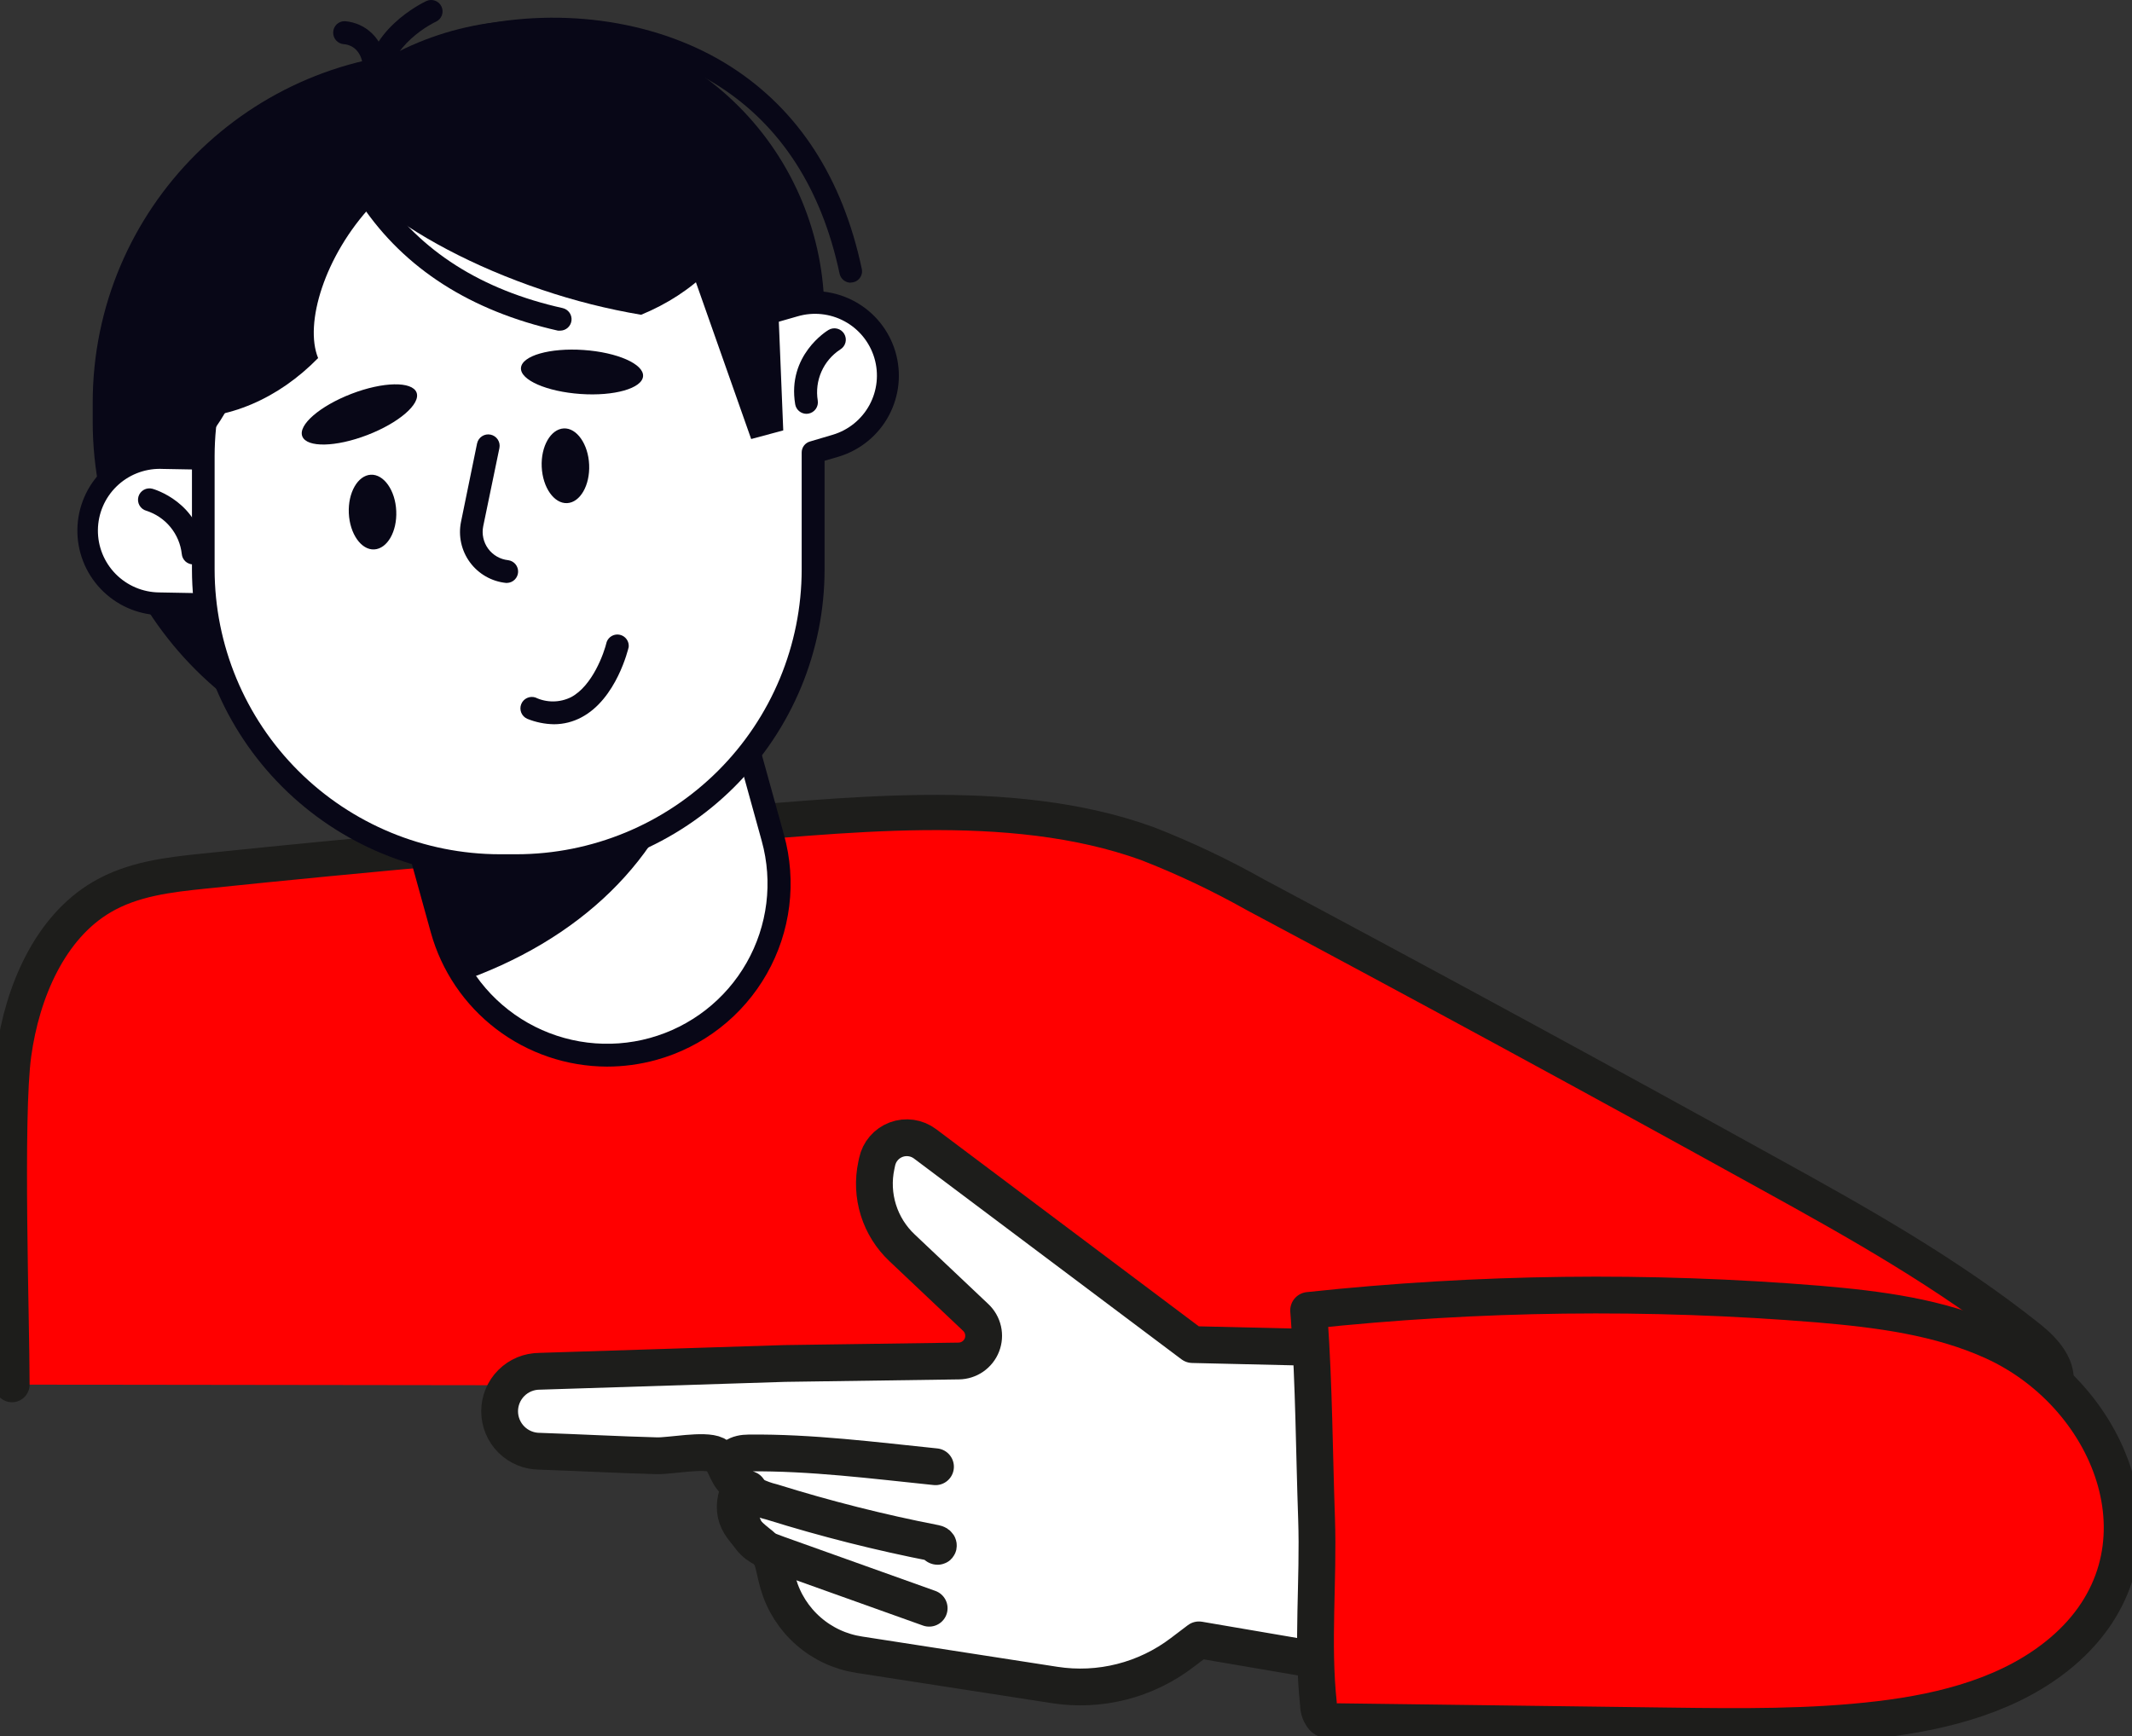 <?xml version="1.0" encoding="UTF-8"?> <svg xmlns="http://www.w3.org/2000/svg" width="275" height="224" viewBox="0 0 275 224" fill="none"><rect x="0" y="0" width="275" height="224" fill="#333333" stroke="none"/><g clip-path="url(#clip0_2012_360)"><path d="M1.546 178.629C1.546 170.431 0.659 144.099 1.773 135.993C2.887 127.887 6.471 119.632 13.128 115.734C17.131 113.375 21.807 112.843 26.342 112.376C47.467 110.184 68.621 108.294 89.802 106.707C108.297 105.325 130.141 102.363 147.996 108.833C152.778 110.697 157.421 112.897 161.892 115.415C184.048 127.225 206.124 139.215 228.12 151.384C239.695 157.761 251.305 164.28 261.787 172.641C263.71 174.179 265.825 176.503 265.059 178.969" fill="#FF0000"></path><path d="M1.546 178.629C1.546 170.431 0.659 144.099 1.773 135.993C2.887 127.887 6.471 119.632 13.128 115.734C17.131 113.375 21.807 112.843 26.342 112.376C47.467 110.184 68.621 108.294 89.802 106.707C108.297 105.325 130.141 102.363 147.996 108.833C152.778 110.697 157.421 112.897 161.892 115.415C184.048 127.225 206.124 139.215 228.12 151.384C239.695 157.761 251.305 164.28 261.787 172.641C263.71 174.179 265.825 176.503 265.059 178.969" stroke="#1D1D1B" stroke-width="4.544" stroke-linecap="round" stroke-linejoin="round"></path><path d="M84.245 135.327C89.91 133.763 94.722 130.017 97.62 124.911C100.519 119.806 101.268 113.76 99.702 108.103L93.386 85.293L50.642 97.077L56.951 119.894C57.727 122.697 59.049 125.321 60.841 127.614C62.633 129.907 64.86 131.825 67.395 133.258C69.93 134.691 72.723 135.612 75.614 135.967C78.505 136.322 81.438 136.104 84.245 135.327Z" fill="white"></path><path d="M78.277 137.602C73.118 137.584 68.106 135.882 64.006 132.755C59.905 129.629 56.942 125.249 55.567 120.284L49.251 97.474C49.145 97.098 49.194 96.695 49.386 96.355C49.477 96.181 49.604 96.029 49.758 95.907C49.912 95.785 50.09 95.696 50.28 95.646L92.996 83.855C93.182 83.803 93.377 83.789 93.569 83.813C93.761 83.837 93.946 83.898 94.114 83.993C94.282 84.089 94.43 84.217 94.549 84.369C94.667 84.522 94.754 84.696 94.805 84.882L101.122 107.692C101.951 110.681 102.182 113.803 101.802 116.88C101.422 119.958 100.439 122.931 98.908 125.629C97.377 128.327 95.328 130.697 92.879 132.605C90.43 134.512 87.629 135.919 84.636 136.744C82.564 137.315 80.425 137.603 78.277 137.602ZM52.452 98.105L58.37 119.497C59.093 122.113 60.325 124.561 61.996 126.701C63.667 128.841 65.744 130.631 68.108 131.97C70.472 133.308 73.077 134.168 75.774 134.501C78.471 134.834 81.207 134.633 83.827 133.91C89.115 132.449 93.606 128.95 96.311 124.184C99.017 119.418 99.716 113.774 98.254 108.493L92.336 87.1L52.452 98.105Z" fill="#080717"></path><path d="M58.874 126.817L50.642 97.056L77.773 89.573L89.256 97.368C85.665 110.626 75.019 121.339 58.874 126.817Z" fill="#080717"></path><path d="M57.348 6.647H57.341C32.276 6.647 11.957 26.935 11.957 51.961V54.378C11.957 79.404 32.276 99.692 57.341 99.692H57.348C82.413 99.692 102.733 79.404 102.733 54.378V51.961C102.733 26.935 82.413 6.647 57.348 6.647Z" fill="#080717"></path><path d="M68.455 85.974C63.481 85.974 58.555 84.997 53.959 83.097C49.364 81.197 45.188 78.411 41.67 74.899C38.153 71.387 35.363 67.218 33.46 62.629C31.557 58.041 30.578 53.123 30.579 48.156V40.418C30.579 30.388 34.569 20.769 41.673 13.677C48.776 6.585 58.41 2.601 68.455 2.601C78.5 2.601 88.134 6.585 95.237 13.677C102.34 20.769 106.331 30.388 106.331 40.418V48.156C106.332 53.123 105.353 58.041 103.449 62.629C101.546 67.218 98.756 71.387 95.239 74.899C91.722 78.411 87.546 81.197 82.95 83.097C78.355 84.997 73.429 85.974 68.455 85.974Z" fill="#080717"></path><path d="M109.716 36.471C109.383 36.466 109.061 36.349 108.803 36.138C108.546 35.926 108.367 35.635 108.296 35.309C105.983 24.397 100.745 16.255 92.726 11.111C84.245 5.669 72.621 3.869 61.642 6.278C61.261 6.363 60.861 6.293 60.532 6.084C60.203 5.874 59.97 5.543 59.885 5.162C59.801 4.782 59.871 4.383 60.081 4.054C60.29 3.725 60.622 3.493 61.003 3.409C72.734 0.815 85.182 2.764 94.294 8.617C103.002 14.208 108.673 22.973 111.157 34.679C111.204 34.891 111.204 35.112 111.155 35.324C111.106 35.536 111.009 35.735 110.873 35.905C110.737 36.075 110.564 36.212 110.367 36.307C110.171 36.401 109.955 36.45 109.737 36.45L109.716 36.471Z" fill="#080717"></path><path d="M29.06 78.044L20.509 77.889C18.003 77.842 15.618 76.804 13.878 75.002C12.139 73.2 11.187 70.782 11.233 68.28C11.256 67.04 11.524 65.818 12.02 64.681C12.517 63.545 13.232 62.517 14.127 61.657C15.021 60.797 16.076 60.122 17.232 59.669C18.388 59.216 19.622 58.995 20.863 59.019L29.38 59.175C30.621 59.197 31.846 59.463 32.984 59.958C34.123 60.453 35.153 61.167 36.014 62.059C36.877 62.951 37.554 64.004 38.008 65.158C38.463 66.312 38.685 67.544 38.662 68.783C38.616 71.282 37.579 73.659 35.779 75.396C33.979 77.132 31.563 78.084 29.06 78.044Z" fill="white"></path><path d="M29.238 79.518H29.032L20.516 79.362C17.653 79.259 14.945 78.038 12.975 75.961C11.005 73.885 9.93 71.119 9.982 68.259C10.034 65.399 11.209 62.674 13.253 60.67C15.298 58.666 18.048 57.544 20.913 57.545L29.465 57.708C32.361 57.734 35.129 58.908 37.159 60.972C39.188 63.036 40.314 65.82 40.288 68.712C40.261 71.605 39.085 74.368 37.018 76.394C34.951 78.421 32.163 79.545 29.266 79.518H29.238ZM20.686 60.486C18.569 60.466 16.53 61.287 15.019 62.768C13.507 64.249 12.647 66.269 12.628 68.383C12.608 70.497 13.43 72.532 14.913 74.041C16.397 75.55 18.419 76.409 20.537 76.429L29.089 76.585C31.174 76.575 33.173 75.751 34.658 74.29C36.143 72.828 36.996 70.844 37.035 68.762C37.074 66.68 36.295 64.666 34.866 63.15C33.437 61.633 31.47 60.736 29.387 60.649L20.835 60.493L20.686 60.486Z" fill="#080717"></path><path d="M64.474 20.648H66.603C73.393 20.644 80.063 22.445 85.925 25.868C91.787 29.29 96.631 34.209 99.958 40.121L102.42 39.412C103.612 39.059 104.861 38.945 106.097 39.074C107.333 39.204 108.531 39.576 109.623 40.168C110.715 40.76 111.68 41.562 112.462 42.526C113.244 43.49 113.827 44.599 114.18 45.789C114.533 46.979 114.648 48.227 114.518 49.461C114.388 50.694 114.016 51.891 113.423 52.981C112.829 54.072 112.027 55.035 111.061 55.815C110.095 56.596 108.984 57.179 107.793 57.531L104.847 58.402C104.847 58.565 104.847 58.728 104.847 58.891V73.516C104.847 83.648 100.817 93.364 93.642 100.528C86.467 107.692 76.735 111.717 66.588 111.717H64.459C59.435 111.718 54.459 110.73 49.817 108.811C45.175 106.891 40.957 104.078 37.404 100.53C33.851 96.983 31.033 92.771 29.111 88.136C27.188 83.501 26.199 78.533 26.2 73.516V58.849C26.199 53.831 27.189 48.862 29.112 44.226C31.035 39.59 33.855 35.377 37.409 31.83C40.963 28.282 45.183 25.469 49.827 23.55C54.471 21.632 59.448 20.646 64.474 20.648Z" fill="white"></path><path d="M66.631 113.148H64.502C53.965 113.137 43.863 108.952 36.412 101.513C28.962 94.074 24.771 83.987 24.76 73.467V58.849C24.771 48.328 28.962 38.242 36.412 30.802C43.863 23.363 53.965 19.179 64.502 19.168H66.631C73.479 19.177 80.209 20.95 86.17 24.315C92.131 27.68 97.122 32.524 100.66 38.377L102.016 37.974C104.783 37.186 107.749 37.519 110.271 38.901C112.794 40.283 114.668 42.603 115.489 45.357C116.309 48.11 116.008 51.075 114.653 53.609C113.297 56.143 110.995 58.041 108.247 58.891L106.359 59.444V73.467C106.359 83.989 102.174 94.079 94.724 101.521C87.274 108.962 77.169 113.144 66.631 113.148ZM64.502 22.115C54.743 22.117 45.383 25.987 38.48 32.874C31.576 39.762 27.693 49.104 27.683 58.849V73.474C27.693 83.213 31.572 92.551 38.469 99.438C45.367 106.325 54.719 110.198 64.474 110.207H66.603C76.359 110.202 85.715 106.33 92.616 99.443C99.516 92.556 103.397 83.216 103.407 73.474V58.381C103.404 58.063 103.506 57.753 103.695 57.497C103.884 57.242 104.152 57.054 104.457 56.964L107.402 56.092C109.431 55.491 111.138 54.109 112.147 52.252C113.156 50.394 113.384 48.212 112.782 46.186C112.179 44.16 110.796 42.456 108.935 41.449C107.075 40.442 104.889 40.214 102.86 40.815L100.391 41.523C100.069 41.617 99.726 41.598 99.417 41.469C99.108 41.34 98.853 41.109 98.695 40.815C95.486 35.142 90.828 30.419 85.195 27.129C79.562 23.839 73.157 22.099 66.631 22.087L64.502 22.115Z" fill="#080717"></path><path d="M24.277 58.714V58.778C31.047 54.2 36.051 38.264 36.051 19.309V19.238C29.273 23.809 24.277 39.745 24.277 58.714Z" fill="#080717"></path><path d="M104.024 53.386C103.675 53.385 103.337 53.261 103.07 53.035C102.804 52.81 102.626 52.497 102.569 52.153C101.519 45.846 106.65 42.693 106.87 42.565C107.204 42.364 107.604 42.304 107.983 42.398C108.362 42.491 108.688 42.731 108.889 43.065C109.09 43.398 109.151 43.798 109.057 44.176C108.963 44.554 108.723 44.88 108.389 45.081C107.316 45.78 106.47 46.774 105.954 47.944C105.437 49.114 105.272 50.409 105.479 51.671C105.541 52.056 105.448 52.449 105.221 52.766C104.993 53.084 104.65 53.298 104.265 53.364C104.186 53.378 104.105 53.385 104.024 53.386Z" fill="#080717"></path><path d="M24.909 72.815C24.541 72.813 24.187 72.674 23.916 72.425C23.646 72.176 23.479 71.835 23.447 71.469C23.306 70.198 22.799 68.995 21.988 68.005C21.177 67.016 20.096 66.282 18.876 65.892C18.69 65.84 18.516 65.752 18.363 65.633C18.211 65.513 18.084 65.365 17.989 65.197C17.894 65.028 17.834 64.843 17.81 64.651C17.787 64.459 17.802 64.264 17.854 64.078C17.907 63.892 17.995 63.718 18.114 63.566C18.234 63.414 18.382 63.287 18.551 63.192C18.72 63.098 18.906 63.037 19.098 63.014C19.29 62.991 19.485 63.006 19.671 63.058C19.913 63.129 25.703 64.794 26.378 71.157C26.417 71.545 26.302 71.933 26.055 72.236C25.809 72.538 25.453 72.732 25.065 72.773L24.909 72.815Z" fill="#080717"></path><path d="M53.729 50.636C54.29 52.103 51.451 54.555 47.384 56.121C43.318 57.687 39.578 57.764 38.996 56.298C38.414 54.831 41.267 52.372 45.333 50.806C49.4 49.24 53.154 49.169 53.729 50.636Z" fill="#080717"></path><path d="M82.947 48.532C82.84 50.098 79.228 51.132 74.877 50.827C70.527 50.523 67.071 49.02 67.199 47.455C67.326 45.889 70.925 44.854 75.268 45.152C79.611 45.449 83.06 46.966 82.947 48.532Z" fill="#080717"></path><path d="M65.424 75.203H65.268C64.348 75.108 63.458 74.822 62.656 74.362C61.853 73.903 61.157 73.28 60.61 72.535C60.064 71.79 59.68 70.938 59.484 70.036C59.287 69.133 59.283 68.2 59.47 67.295L61.535 57.212C61.614 56.83 61.842 56.496 62.168 56.282C62.494 56.068 62.892 55.992 63.274 56.071C63.656 56.15 63.991 56.377 64.206 56.703C64.42 57.028 64.496 57.426 64.417 57.807L62.33 67.883C62.227 68.385 62.231 68.903 62.341 69.404C62.451 69.904 62.664 70.376 62.968 70.789C63.271 71.203 63.658 71.548 64.103 71.802C64.548 72.058 65.042 72.216 65.552 72.269C65.919 72.319 66.254 72.504 66.49 72.789C66.726 73.073 66.847 73.436 66.828 73.805C66.809 74.174 66.653 74.522 66.389 74.781C66.125 75.04 65.773 75.191 65.403 75.203H65.424Z" fill="#080717"></path><path d="M71.471 93.435C70.278 93.417 69.098 93.177 67.994 92.727C67.649 92.571 67.378 92.289 67.235 91.94C67.093 91.59 67.09 91.2 67.227 90.848C67.365 90.496 67.632 90.211 67.974 90.05C68.316 89.89 68.706 89.866 69.065 89.984C69.784 90.324 70.571 90.497 71.366 90.49C72.161 90.483 72.945 90.295 73.657 89.942C76.418 88.482 77.915 84.273 78.256 82.813C78.38 82.479 78.622 82.201 78.937 82.032C79.252 81.863 79.617 81.814 79.966 81.895C80.314 81.976 80.62 82.181 80.828 82.471C81.036 82.761 81.13 83.117 81.094 83.472C81.03 83.742 79.512 90.162 75.005 92.542C73.918 93.124 72.704 93.43 71.471 93.435Z" fill="#080717"></path><path d="M78.248 12.655C85.163 14.882 91.709 18.12 97.672 22.264C97.5 23.683 97.184 25.082 96.729 26.438C94.536 32.964 89.383 37.853 82.698 40.609C78.361 39.878 74.09 38.802 69.924 37.392C52.111 31.384 39.535 21.003 41.835 14.172C44.134 7.341 60.435 6.654 78.248 12.655Z" fill="#080717"></path><path d="M22.971 33.431C18.152 39.986 16.882 47.228 18.365 53.18C19.757 53.558 21.184 53.796 22.623 53.888C29.508 54.292 35.98 51.352 41.033 46.193C39.223 41.772 41.856 33.013 47.995 26.445C60.783 12.705 37.442 13.725 22.971 33.431Z" fill="#080717"></path><path d="M75.992 59.947C76.112 62.604 74.835 64.822 73.153 64.907C71.471 64.992 69.995 62.888 69.874 60.231C69.754 57.573 71.038 55.363 72.713 55.27C74.388 55.178 75.878 57.297 75.992 59.947Z" fill="#080717"></path><path d="M51.11 65.92C51.231 68.578 49.953 70.788 48.272 70.88C46.59 70.973 45.113 68.861 44.993 66.204C44.872 63.547 46.157 61.329 47.831 61.244C49.506 61.159 50.997 63.263 51.11 65.92Z" fill="#080717"></path><path d="M48.704 12.535C48.33 12.536 47.97 12.394 47.697 12.139C47.424 11.883 47.259 11.533 47.235 11.161C46.788 4.025 54.659 0.291 54.992 0.135C55.167 0.053 55.357 0.007 55.55 -0.001C55.743 -0.009 55.936 0.02 56.117 0.087C56.299 0.153 56.466 0.254 56.608 0.384C56.751 0.515 56.866 0.672 56.947 0.847C57.029 1.022 57.075 1.211 57.083 1.404C57.092 1.597 57.062 1.789 56.996 1.97C56.929 2.152 56.828 2.318 56.697 2.46C56.567 2.603 56.409 2.718 56.234 2.799C56.17 2.799 49.847 5.853 50.173 10.976C50.197 11.365 50.065 11.747 49.807 12.039C49.549 12.331 49.186 12.51 48.797 12.535H48.704Z" fill="#080717"></path><path d="M48.2 9.481C47.856 9.475 47.525 9.348 47.266 9.123C47.006 8.897 46.834 8.588 46.781 8.248C46.405 5.952 44.73 5.726 44.397 5.704C44.202 5.696 44.01 5.65 43.834 5.568C43.657 5.485 43.498 5.369 43.366 5.226C43.234 5.082 43.132 4.914 43.065 4.731C42.998 4.548 42.969 4.354 42.977 4.16C42.982 3.965 43.025 3.774 43.105 3.597C43.184 3.42 43.298 3.26 43.44 3.127C43.582 2.995 43.75 2.892 43.932 2.824C44.114 2.757 44.309 2.727 44.503 2.735C45.813 2.839 47.046 3.396 47.988 4.311C48.93 5.225 49.522 6.44 49.662 7.745C49.694 7.935 49.687 8.13 49.643 8.318C49.599 8.506 49.519 8.683 49.406 8.84C49.293 8.996 49.151 9.129 48.986 9.231C48.822 9.332 48.639 9.401 48.449 9.431C48.368 9.455 48.285 9.472 48.2 9.481Z" fill="#080717"></path><path d="M72.294 42.657C72.186 42.667 72.076 42.667 71.968 42.657C60.705 40.113 52.189 34.664 46.632 26.43C46.415 26.107 46.335 25.711 46.41 25.329C46.485 24.947 46.709 24.61 47.033 24.393C47.357 24.176 47.754 24.096 48.136 24.172C48.519 24.247 48.856 24.471 49.073 24.794C54.183 32.376 62.096 37.414 72.599 39.752C72.947 39.837 73.252 40.045 73.458 40.338C73.663 40.631 73.755 40.989 73.716 41.345C73.677 41.7 73.51 42.029 73.246 42.271C72.981 42.512 72.638 42.65 72.28 42.657H72.294Z" fill="#080717"></path><path d="M99.993 30.066L101.029 55.526L96.892 56.638L86.552 27.302L99.993 30.066Z" fill="#080717"></path><path d="M99.184 200.433C99.837 201.361 99.795 202.225 100.384 204.316C101.068 206.688 102.422 208.813 104.283 210.437C106.144 212.062 108.434 213.117 110.88 213.478L136.052 217.382C138.923 217.825 141.854 217.685 144.669 216.972C147.484 216.258 150.127 214.986 152.439 213.23L154.646 211.558L179.151 215.745L178.108 174.03L153.816 173.464L119.318 147.565C118.792 147.169 118.175 146.912 117.523 146.818C116.871 146.724 116.206 146.796 115.589 147.027C114.973 147.258 114.425 147.641 113.996 148.14C113.567 148.639 113.272 149.238 113.137 149.882L113.037 150.356C112.628 152.264 112.719 154.244 113.301 156.106C113.883 157.968 114.936 159.649 116.359 160.985L125.854 169.963C126.326 170.408 126.655 170.983 126.798 171.615C126.94 172.247 126.891 172.907 126.655 173.511C126.42 174.115 126.009 174.634 125.475 175.004C124.942 175.373 124.31 175.574 123.661 175.582L101.193 175.901L69.612 176.907C68.241 176.907 66.927 177.451 65.958 178.418C64.99 179.386 64.445 180.698 64.445 182.066C64.445 183.434 64.99 184.746 65.958 185.714C66.927 186.681 68.241 187.224 69.612 187.224C74.643 187.395 79.675 187.671 84.714 187.806C86.474 187.848 90.86 186.955 92.336 187.685C93.812 188.415 93.528 190.789 95.586 191.582C93.954 194.969 95.111 196.939 97.715 198.994C98.268 199.405 98.762 199.889 99.184 200.433Z" fill="white" stroke="#1D1D1B" stroke-width="4.746" stroke-linecap="round" stroke-linejoin="round"></path><path d="M120.666 189.223C112.654 188.401 104.663 187.366 96.594 187.444C95.174 187.444 93.89 187.983 94.117 189.669C94.256 190.441 94.657 191.142 95.252 191.653C96.525 192.673 98.009 193.399 99.596 193.779C106.504 195.936 113.527 197.71 120.631 199.093C120.815 199.129 121.05 199.221 121.035 199.412C121.021 199.604 120.645 199.412 120.83 199.348" stroke="#1D1D1B" stroke-width="4.746" stroke-linecap="round" stroke-linejoin="round"></path><path d="M119.85 207.476L100.426 200.532C98.489 199.823 97.538 199.554 96.388 197.853C95.238 196.152 95.153 193.665 96.53 192.135" stroke="#1D1D1B" stroke-width="4.746" stroke-linecap="round" stroke-linejoin="round"></path><path d="M168.882 170.183C169.486 178.75 169.521 187.338 169.819 195.912C170.096 203.94 169.209 211.905 170.067 219.876C170.059 220.521 170.289 221.147 170.713 221.634C171.251 222.009 171.905 222.18 172.558 222.115L215.402 222.668C224.422 222.782 233.478 222.895 242.434 221.825C250.872 220.819 259.516 218.587 265.988 213.088C280.622 200.666 272.73 180.209 257.146 173.088C250.12 169.885 242.299 168.9 234.599 168.241C212.688 166.447 190.657 166.72 168.797 169.056L168.882 170.183Z" fill="#FF0000" stroke="#1D1D1B" stroke-width="4.746" stroke-linecap="round" stroke-linejoin="round"></path></g><defs><clipPath id="clip0_2012_360"><rect width="275" height="224" fill="white"></rect></clipPath></defs></svg> 